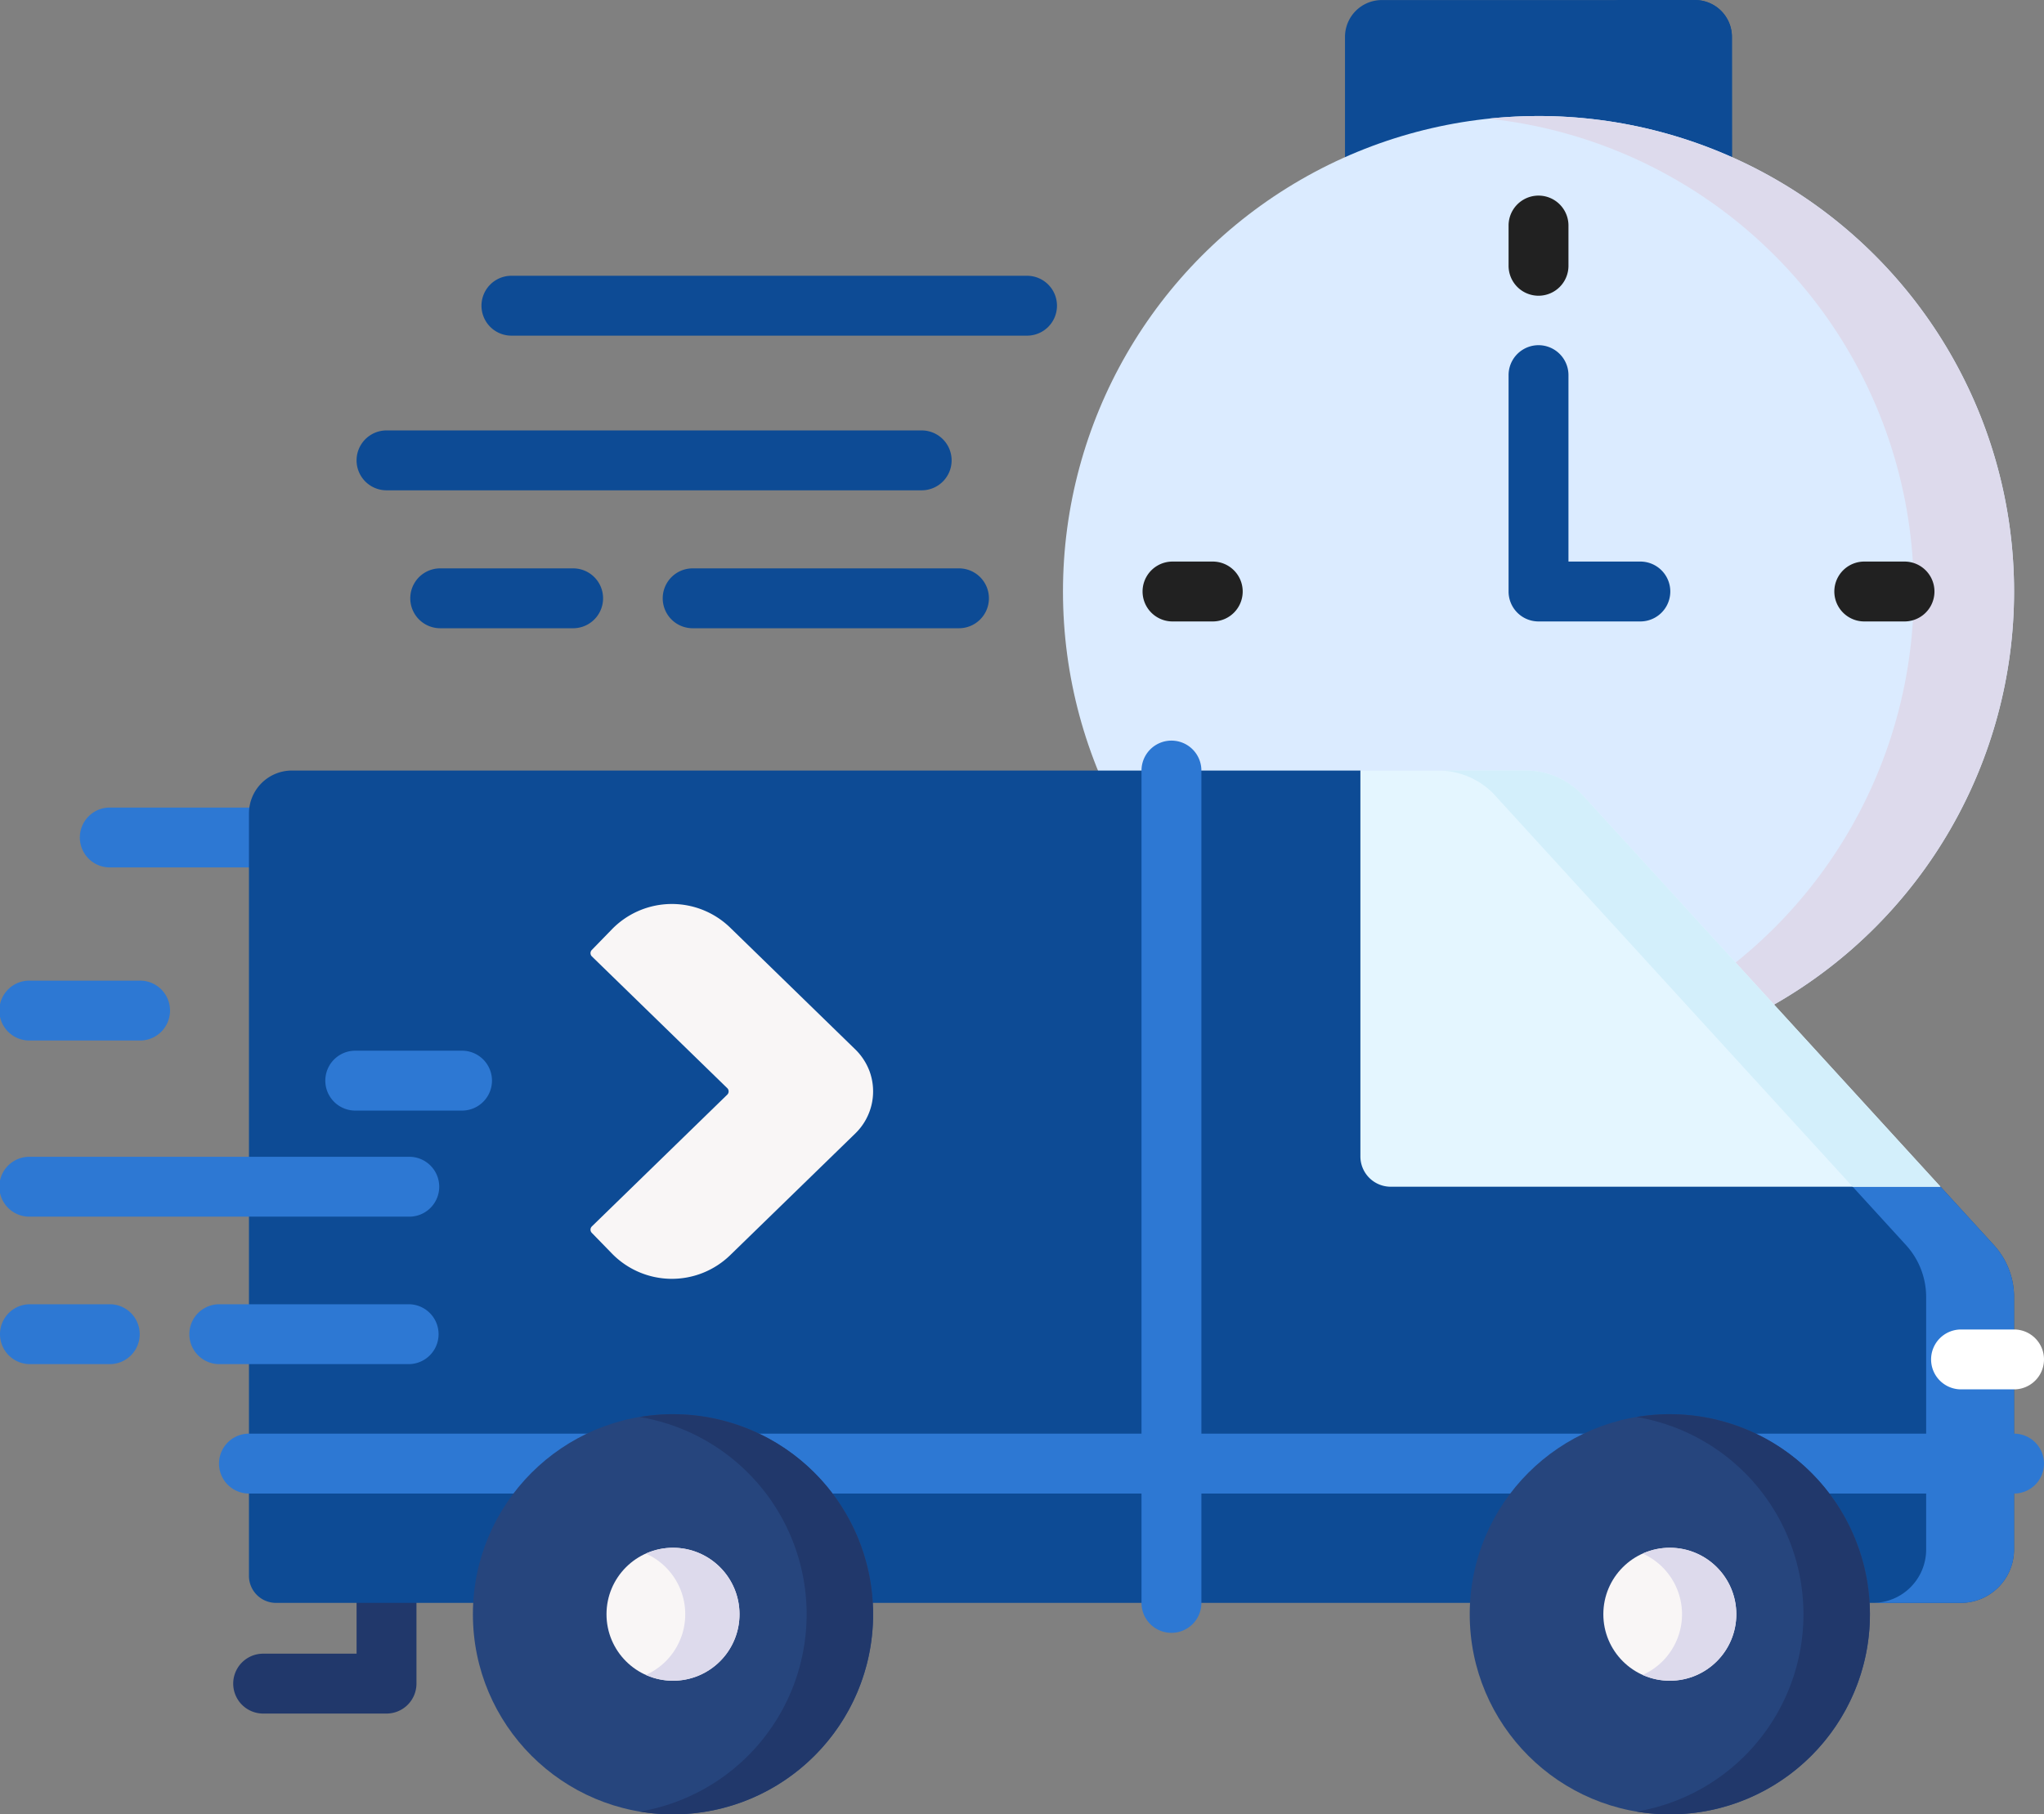 <svg xmlns="http://www.w3.org/2000/svg" width="144.299" height="128.104" viewBox="0 0 144.299 128.104">
  <rect x="0" y="0" width="144.299" height="128.104" fill="#808080" stroke="none"/>
  <g id="Group_160860" data-name="Group 160860" transform="translate(821.28 745.938)">
    <g id="_3142269" data-name="3142269" transform="translate(-821.28 -745.938)">
      <g id="Group_59618" data-name="Group 59618" transform="translate(16.464 108.243)">
        <path id="Path_30388" data-name="Path 30388" d="M69.239,425.543H60.531a2.114,2.114,0,1,1,0-4.228h6.595v-6.4a2.114,2.114,0,0,1,4.228,0v8.517A2.114,2.114,0,0,1,69.239,425.543Z" transform="translate(-58.417 -412.798)" fill="#21386b"/>
      </g>
      <g id="Group_59619" data-name="Group 59619" transform="translate(5.637 57.018)">
        <path id="Path_30389" data-name="Path 30389" d="M34.757,235.272H22.114a2.114,2.114,0,1,1,0-4.228H34.757a2.114,2.114,0,0,1,0,4.228Z" transform="translate(-20 -231.044)" fill="#2d78d3"/>
      </g>
      <path id="Path_30390" data-name="Path 30390" d="M364.231,43.4H336.908V31.336a2.6,2.6,0,0,1,2.6-2.6h22.115a2.6,2.6,0,0,1,2.6,2.6Z" transform="translate(-241.956 -28.732)" fill="#0d4b95"/>
      <path id="Path_30391" data-name="Path 30391" d="M409.454,28.732H403.5a2.6,2.6,0,0,1,2.6,2.6V43.4h5.95V31.336a2.6,2.6,0,0,0-2.6-2.6Z" transform="translate(-289.783 -28.732)" fill="#0d4b95"/>
      <circle id="Ellipse_141" data-name="Ellipse 141" cx="33.572" cy="33.572" r="33.572" transform="translate(75.042 8.192)" fill="#dbebff"/>
      <path id="Path_30392" data-name="Path 30392" d="M376.364,57.8a33.977,33.977,0,0,0-3.539.185,33.574,33.574,0,0,1,0,66.773,33.978,33.978,0,0,0,3.539.185,33.572,33.572,0,1,0,0-67.144Z" transform="translate(-267.75 -49.607)" fill="#dddaec"/>
      <g id="Group_59620" data-name="Group 59620" transform="translate(106.5 13.811)">
        <path id="Path_30393" data-name="Path 30393" d="M379.995,84.806a2.113,2.113,0,0,1-2.114-2.114V79.851a2.114,2.114,0,1,1,4.228,0v2.841A2.113,2.113,0,0,1,379.995,84.806Z" transform="translate(-377.881 -77.737)" fill="#212121"/>
      </g>
      <g id="Group_59621" data-name="Group 59621" transform="translate(129.497 39.65)">
        <path id="Path_30394" data-name="Path 30394" d="M464.435,173.646h-2.841a2.114,2.114,0,1,1,0-4.228h2.841a2.114,2.114,0,0,1,0,4.228Z" transform="translate(-459.48 -169.418)" fill="#212121"/>
      </g>
      <g id="Group_59622" data-name="Group 59622" transform="translate(80.661 39.65)">
        <path id="Path_30395" data-name="Path 30395" d="M293.27,171.532a2.113,2.113,0,0,1-2.114,2.114h-2.841a2.114,2.114,0,0,1,0-4.228h2.841A2.114,2.114,0,0,1,293.27,171.532Z" transform="translate(-286.201 -169.418)" fill="#212121"/>
      </g>
      <g id="Group_59623" data-name="Group 59623" transform="translate(17.575 54.406)">
        <path id="Path_30396" data-name="Path 30396" d="M186.969,258.945a5.433,5.433,0,0,0-1.422-3.665l-3.766-4.122-27.313-7.385a2.14,2.14,0,0,1-2.14-2.14l-11.5-19.859H65.394a3.035,3.035,0,0,0-3.035,3.035v53.823a1.911,1.911,0,0,0,1.911,1.911H183.2a3.767,3.767,0,0,0,3.767-3.767V258.945Z" transform="translate(-62.359 -221.775)" fill="#0d4b95"/>
      </g>
      <path id="Path_30397" data-name="Path 30397" d="M470.28,345.977V328.145a5.432,5.432,0,0,0-1.422-3.665l-3.766-4.122-8.24-2.228,5.8,6.35a5.433,5.433,0,0,1,1.422,3.665v17.831a3.767,3.767,0,0,1-3.767,3.767h6.2A3.767,3.767,0,0,0,470.28,345.977Z" transform="translate(-328.095 -236.569)" fill="#2d78d3"/>
      <path id="Path_30398" data-name="Path 30398" d="M356.5,223.549a5.451,5.451,0,0,0-4.024-1.774h-11.7v27.244a2.14,2.14,0,0,0,2.14,2.14h38.812Z" transform="translate(-244.737 -167.369)" fill="#e4f6ff"/>
      <path id="Path_30399" data-name="Path 30399" d="M364.293,223.549l25.232,27.611h6.2L370.5,223.549a5.451,5.451,0,0,0-4.024-1.774h-6.2a5.451,5.451,0,0,1,4.024,1.774Z" transform="translate(-258.733 -167.369)" fill="#d3effb"/>
      <g id="Group_59624" data-name="Group 59624" transform="translate(15.461 101.225)">
        <path id="Path_30400" data-name="Path 30400" d="M181.583,392.126H56.973a2.114,2.114,0,1,1,0-4.228h124.61a2.114,2.114,0,1,1,0,4.228Z" transform="translate(-54.859 -387.898)" fill="#2d78d3"/>
      </g>
      <g id="Group_59625" data-name="Group 59625" transform="translate(136.328 93.87)">
        <path id="Path_30401" data-name="Path 30401" d="M489.575,366.029h-3.743a2.114,2.114,0,1,1,0-4.228h3.743a2.114,2.114,0,0,1,0,4.228Z" transform="translate(-483.718 -361.801)" fill="#fff"/>
      </g>
      <circle id="Ellipse_142" data-name="Ellipse 142" cx="14.127" cy="14.127" r="14.127" transform="translate(103.757 99.85)" fill="#26457d"/>
      <path id="Path_30402" data-name="Path 30402" d="M412.294,383.018a14.192,14.192,0,0,0-2.347.2,14.125,14.125,0,0,1,0,27.858,14.126,14.126,0,1,0,2.347-28.056Z" transform="translate(-294.41 -283.168)" fill="#21386b"/>
      <circle id="Ellipse_143" data-name="Ellipse 143" cx="4.694" cy="4.694" r="4.694" transform="translate(113.19 109.282)" fill="#f9f6f6"/>
      <path id="Path_30403" data-name="Path 30403" d="M413.391,416.486a4.672,4.672,0,0,0-1.917.412,4.69,4.69,0,0,1,0,8.565,4.693,4.693,0,1,0,1.917-8.977Z" transform="translate(-295.507 -307.204)" fill="#dddaec"/>
      <circle id="Ellipse_144" data-name="Ellipse 144" cx="14.127" cy="14.127" r="14.127" transform="translate(33.385 99.85)" fill="#26457d"/>
      <path id="Path_30404" data-name="Path 30404" d="M162.6,383.018a14.191,14.191,0,0,0-2.347.2,14.125,14.125,0,0,1,0,27.858,14.126,14.126,0,1,0,2.347-28.056Z" transform="translate(-115.088 -283.168)" fill="#21386b"/>
      <circle id="Ellipse_145" data-name="Ellipse 145" cx="4.694" cy="4.694" r="4.694" transform="translate(42.817 109.282)" fill="#f9f6f6"/>
      <path id="Path_30405" data-name="Path 30405" d="M163.7,416.486a4.672,4.672,0,0,0-1.917.412,4.69,4.69,0,0,1,0,8.565,4.693,4.693,0,1,0,1.917-8.977Z" transform="translate(-116.185 -307.204)" fill="#dddaec"/>
      <g id="Group_59626" data-name="Group 59626" transform="translate(80.586 52.292)">
        <path id="Path_30406" data-name="Path 30406" d="M288.048,277.271a2.113,2.113,0,0,1-2.114-2.114V216.388a2.114,2.114,0,1,1,4.228,0v58.769A2.114,2.114,0,0,1,288.048,277.271Z" transform="translate(-285.934 -214.274)" fill="#2d78d3"/>
      </g>
      <g id="Group_59628" data-name="Group 59628" transform="translate(41.688 63.823)">
        <g id="Group_59627" data-name="Group 59627" transform="translate(0 0)">
          <path id="Path_30407" data-name="Path 30407" d="M157.783,279.983a5.907,5.907,0,0,1-8.353-.113l-1.42-1.459a.322.322,0,0,1,.006-.456l9.556-9.3a.323.323,0,0,0,0-.462l-9.556-9.3a.322.322,0,0,1-.006-.456l1.42-1.459a5.907,5.907,0,0,1,8.353-.113l8.786,8.552a4.238,4.238,0,0,1,1.044,1.571,4.141,4.141,0,0,1-.995,4.4Z" transform="translate(-147.919 -255.187)" fill="#f9f6f6"/>
        </g>
      </g>
      <g id="Group_59629" data-name="Group 59629" transform="translate(106.5 24.373)">
        <path id="Path_30408" data-name="Path 30408" d="M387.183,134.717h-7.188a2.113,2.113,0,0,1-2.114-2.114V117.326a2.114,2.114,0,1,1,4.228,0v13.163h5.075a2.114,2.114,0,0,1,0,4.228Z" transform="translate(-377.881 -115.212)" fill="#0d4b95"/>
      </g>
      <g id="Group_59630" data-name="Group 59630" transform="translate(33.995 19.471)">
        <path id="Path_30409" data-name="Path 30409" d="M161.245,99.933a2.113,2.113,0,0,1-2.114,2.114h-36.4a2.114,2.114,0,0,1,0-4.228h36.4A2.114,2.114,0,0,1,161.245,99.933Z" transform="translate(-120.621 -97.819)" fill="#0d4b95"/>
      </g>
      <g id="Group_59631" data-name="Group 59631" transform="translate(25.173 30.391)">
        <path id="Path_30410" data-name="Path 30410" d="M131.325,138.68a2.114,2.114,0,0,1-2.114,2.114H91.431a2.114,2.114,0,0,1,0-4.228h37.78A2.114,2.114,0,0,1,131.325,138.68Z" transform="translate(-89.317 -136.566)" fill="#0d4b95"/>
      </g>
      <g id="Group_59632" data-name="Group 59632" transform="translate(46.787 40.13)">
        <path id="Path_30411" data-name="Path 30411" d="M189.035,173.235a2.114,2.114,0,0,1-2.114,2.114h-18.8a2.114,2.114,0,1,1,0-4.228h18.8A2.114,2.114,0,0,1,189.035,173.235Z" transform="translate(-166.008 -171.121)" fill="#0d4b95"/>
      </g>
      <g id="Group_59633" data-name="Group 59633" transform="translate(28.965 40.13)">
        <path id="Path_30412" data-name="Path 30412" d="M116.384,173.235a2.114,2.114,0,0,1-2.114,2.114h-9.383a2.114,2.114,0,1,1,0-4.228h9.383A2.114,2.114,0,0,1,116.384,173.235Z" transform="translate(-102.774 -171.121)" fill="#0d4b95"/>
      </g>
      <g id="Group_59634" data-name="Group 59634" transform="translate(0 69.239)">
        <path id="Path_30413" data-name="Path 30413" d="M9.844,278.632H2.114a2.114,2.114,0,1,1,0-4.227H9.844a2.114,2.114,0,1,1,0,4.227Z" transform="translate(0 -274.405)" fill="#2d78d3"/>
      </g>
      <g id="Group_59635" data-name="Group 59635" transform="translate(0 81.677)">
        <path id="Path_30414" data-name="Path 30414" d="M28.848,322.763H2.114a2.114,2.114,0,1,1,0-4.227H28.848a2.114,2.114,0,1,1,0,4.227Z" transform="translate(0 -318.536)" fill="#2d78d3"/>
      </g>
      <g id="Group_59636" data-name="Group 59636" transform="translate(0 92.086)">
        <path id="Path_30415" data-name="Path 30415" d="M7.75,359.7H2.114a2.114,2.114,0,0,1,0-4.228H7.75a2.114,2.114,0,0,1,0,4.228Z" transform="translate(0 -355.47)" fill="#2d78d3"/>
      </g>
      <g id="Group_59637" data-name="Group 59637" transform="translate(22.965 74.186)">
        <path id="Path_30416" data-name="Path 30416" d="M91.137,296.187H83.6a2.114,2.114,0,1,1,0-4.228h7.538a2.114,2.114,0,1,1,0,4.228Z" transform="translate(-81.485 -291.959)" fill="#2d78d3"/>
      </g>
      <g id="Group_59638" data-name="Group 59638" transform="translate(13.367 92.086)">
        <path id="Path_30417" data-name="Path 30417" d="M62.911,359.7H49.544a2.114,2.114,0,0,1,0-4.228H62.911a2.114,2.114,0,1,1,0,4.228Z" transform="translate(-47.43 -355.47)" fill="#2d78d3"/>
      </g>
    </g>
  </g>
</svg>
